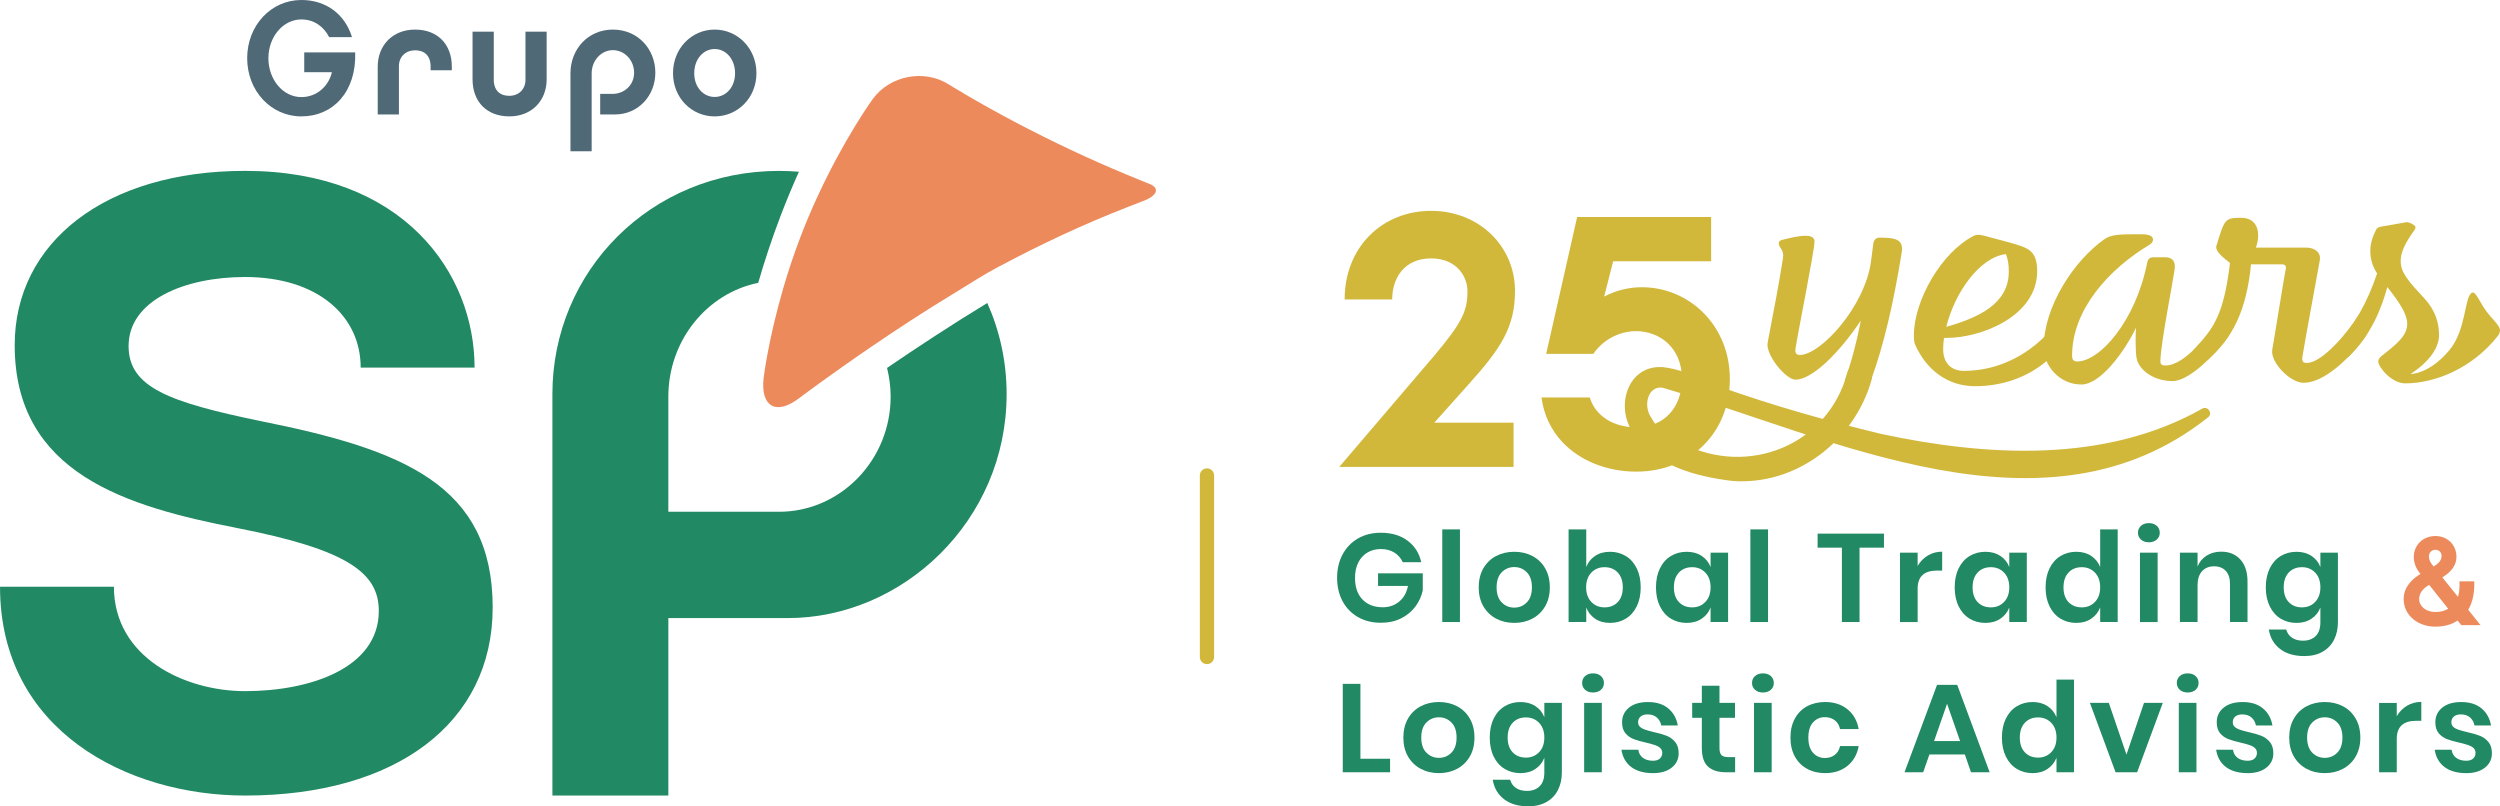 <?xml version="1.0" encoding="UTF-8"?>
<svg xmlns="http://www.w3.org/2000/svg" xmlns:xlink="http://www.w3.org/1999/xlink" xmlns:xodm="http://www.corel.com/coreldraw/odm/2003" xml:space="preserve" width="38.196mm" height="12.319mm" version="1.1" style="shape-rendering:geometricPrecision; text-rendering:geometricPrecision; image-rendering:optimizeQuality; fill-rule:evenodd; clip-rule:evenodd" viewBox="0 0 18498.51 5966.26">
 <defs>
  <style type="text/css">
   
    .str0 {stroke:#D1B83B;stroke-width:105.58;stroke-linecap:round;stroke-linejoin:round;stroke-miterlimit:10}
    .fil0 {fill:none;fill-rule:nonzero}
    .fil2 {fill:#EC8A5C;fill-rule:nonzero}
    .fil4 {fill:#D1B83B;fill-rule:nonzero}
    .fil1 {fill:#4F6977;fill-rule:nonzero}
    .fil3 {fill:#218963;fill-rule:nonzero}
   
  </style>
 </defs>
 <g id="Capa_x0020_1">
  <g id="_3161738066928">
   <line class="fil0 str0" x1="8930.87" y1="4861.41" x2="8930.87" y2="3518.37"></line>
   <path class="fil1" d="M1828.85 430.65c0,-241.48 176,-430.65 400.77,-430.65 183.26,0 322.45,104.76 374.76,274.75l-168.88 0c-39.33,-77.2 -110.62,-130.81 -205.88,-130.81 -136.72,0 -243.75,130.81 -243.75,286.71 0,157.06 107.03,287.83 243.75,287.83 117.88,0 203.46,-84.42 226.08,-184.43l-204.62 0 0 -146.21 377.04 0c9.54,290.2 -162.92,473.46 -398.49,473.46 -224.77,0 -400.77,-189.17 -400.77,-430.65z"></path>
   <path class="fil1" d="M3070.67 218.91c171.35,0 272.42,112.94 272.42,273.64l0 27.36 -157.01 0 0 -31c0,-34.43 -11.96,-116.57 -115.41,-116.57 -69.01,0 -118.99,47.56 -118.99,116.57l0 358 -156.87 0 0 -354.37c0,-155.9 109.36,-273.64 275.86,-273.64z"></path>
   <path class="fil1" d="M3768.95 861.2c-171.35,0 -272.47,-112.94 -272.47,-273.59l0 -353.26 157.06 0 0 358c0,34.58 11.96,116.57 115.41,116.57 69.01,0 118.99,-48.72 118.99,-116.57l0 -358 156.87 0 0 353.26c0,155.9 -109.36,273.59 -275.86,273.59z"></path>
   <path class="fil1" d="M4440.98 694.69l90.47 0c90.32,0 160.5,-66.59 160.5,-157.06 0,-91.44 -70.18,-166.51 -157.01,-166.51 -86.74,0 -157.06,77.34 -157.06,171.25l0 576.91 -156.87 0 0 -576.91c0,-178.32 129.65,-323.42 313.93,-323.42 185.54,0 314.08,145.1 314.08,318.68 0,171.35 -127.23,309.33 -298.48,309.33l-109.55 0 0 -152.27z"></path>
   <path class="fil1" d="M5438.95 542.43c0,-105.87 -67.8,-179.63 -151.1,-179.63 -83.11,0 -150.96,73.76 -150.96,179.63 0,103.45 67.85,174.93 150.96,174.93 83.3,0 151.1,-71.48 151.1,-174.93zm158.22 -1.11c0,183.07 -139.19,319.98 -309.33,319.98 -169.99,0 -308.02,-136.91 -308.02,-319.98 0,-183.26 138.03,-322.45 308.02,-322.45 170.14,0 309.33,139.19 309.33,322.45z"></path>
   <path class="fil2" d="M8502.69 1359.6l-79.18 -31.92c-256.68,-103.84 -529.64,-226.9 -813.74,-373.16 -20.97,-10.61 -41.8,-21.12 -62.77,-32.11 -317.71,-166.36 -527.03,-298 -527.03,-298 -182.15,-114.44 -434.91,-66.06 -561.61,107.71 0,0 -210.97,289.33 -414.62,733.54 -41.6,90.81 -82.91,187.86 -121.9,290.34 -50.32,131.78 -91.83,258.62 -126.07,376.02 -112.12,384.4 -145.24,664.23 -145.24,664.23 -25.09,213.63 93.42,280.61 263.61,149.17 0,0 221.43,-167.04 533.56,-379.94 181.47,-123.79 393.41,-263.13 610.62,-394.42 121.46,-73.47 216.54,-136.91 336.84,-201.18l-0.48 1.36c313.59,-167.57 626.55,-313.45 951.23,-440l103.84 -40.34c113.57,-39.81 137.5,-98.8 52.94,-131.3z"></path>
   <path class="fil3" d="M6590.15 2935.21c0,467.99 -370.64,851.61 -825.7,851.61l-819.16 0 0 -851.61c0,-418.83 288.7,-766.18 664.91,-842.26 44.41,-153.57 98.85,-320.81 165.44,-495.4 43.68,-114.59 89.45,-223.75 135.7,-326.72 -48.38,-3.87 -97.2,-6.34 -146.89,-6.34 -949.1,0 -1677.12,741.09 -1677.12,1651.21l0 2971 857.96 0 0 -1313.21 884.2 0c845.22,0 1618.81,-715.08 1618.81,-1657.79 0,-239.83 -51,-467.84 -142.97,-673.72 -263.71,160.31 -520.97,329.62 -741.72,480.48 16.66,68.19 26.54,139.14 26.54,212.76z"></path>
   <path class="fil3" d="M1928.09 3115.91c-676.68,-140.45 -976.81,-249.03 -976.81,-555.36 0,-338.53 415.05,-510.8 861.93,-510.8 536.18,0 855.53,287.2 855.53,670.43l842.7 0c0,-702.39 -529.93,-1455.79 -1698.23,-1455.79 -1034.24,0 -1704.67,529.93 -1704.67,1289.72 0,951.28 829.96,1193.92 1647.14,1353.4 817.32,159.68 1047.13,331.95 1047.13,612.89 0,421.5 -504.41,593.76 -989.59,593.76 -446.87,0 -970.46,-248.98 -970.46,-772.43l-842.75 0c0,1066.16 944.84,1545 1813.21,1545 1117.3,0 1832.19,-536.37 1832.19,-1391.71 0,-906.68 -663.89,-1168.49 -1717.32,-1379.12z"></path>
   <path class="fil3" d="M10415.43 4000.98c52.45,39.18 86.21,92.12 100.98,158.85l-137.06 0c-13.12,-29.69 -33.61,-53.27 -61.6,-70.81 -28.24,-17.73 -61.31,-26.39 -99.67,-26.39 -37.73,0 -71,8.67 -100.01,25.86 -29.01,17.39 -51.63,41.99 -67.71,74.15 -16.08,32.11 -24.07,69.79 -24.07,113.09 0,68.48 18.36,121.95 55.21,160.11 36.76,38.41 86.89,57.58 150.48,57.58 46.88,0 87.22,-13.95 120.98,-41.84 33.61,-27.65 55.41,-66.4 65.24,-115.75l-221.48 0 0 -93.57 330.83 0 0 126.07c-9.35,43.1 -27.41,83.16 -54.24,119.53 -26.93,36.37 -62.14,65.58 -105.58,87.51 -43.59,21.94 -93.47,32.79 -149.65,32.79 -64.27,0 -120.84,-13.95 -169.99,-42.13 -49.01,-28.04 -87.03,-67.22 -113.96,-117.54 -26.88,-50.47 -40.34,-108.05 -40.34,-172.75 0,-64.9 13.46,-122.43 40.34,-172.75 26.93,-50.37 64.75,-89.89 113.43,-118.22 48.87,-28.33 105.43,-42.62 169.65,-42.62 79.72,0 145.78,19.66 198.23,58.84z"></path>
   <polygon class="fil3" points="10802.68,4602.79 10672.02,4602.79 10672.02,3917.25 10802.68,3917.25 "></polygon>
   <path class="fil3" d="M11112.06 4234.42c-25.43,25.57 -38.07,62.77 -38.07,111.68 0,48.82 12.64,86.01 38.07,111.59 25.23,25.57 56.23,38.36 92.6,38.36 36.42,0 67.42,-12.79 92.65,-38.36 25.38,-25.57 37.97,-62.77 37.97,-111.59 0,-48.92 -12.59,-86.11 -37.97,-111.68 -25.23,-25.57 -56.23,-38.36 -92.65,-38.36 -36.37,0 -67.37,12.79 -92.6,38.36zm227.38 -119.96c39.81,20.92 71.15,51.48 94.05,91.29 22.81,39.81 34.29,86.55 34.29,140.35 0,53.76 -11.48,100.3 -34.29,139.82 -22.91,39.47 -54.24,69.93 -94.05,91.29 -39.86,21.26 -84.75,31.96 -134.78,31.96 -49.98,0 -94.92,-10.7 -134.74,-31.96 -39.81,-21.36 -71.15,-51.82 -94.1,-91.29 -22.76,-39.52 -34.24,-86.06 -34.24,-139.82 0,-53.81 11.48,-100.54 34.24,-140.35 22.96,-39.81 54.29,-70.37 94.1,-91.29 39.81,-21.02 84.75,-31.53 134.74,-31.53 50.03,0 94.92,10.51 134.78,31.53z"></path>
   <path class="fil3" d="M11774.84 4237.23c-25.57,26.88 -38.36,63.11 -38.36,108.87 0,45.04 12.79,80.98 38.36,107.81 25.62,26.93 58.21,40.34 97.73,40.34 40.78,0 73.57,-13.08 98.17,-39.33 24.75,-26.25 37.05,-62.48 37.05,-108.82 0,-46.4 -12.3,-82.82 -37.05,-109.36 -24.6,-26.59 -57.39,-39.81 -98.17,-39.81 -39.52,0 -72.11,13.42 -97.73,40.29zm255.23 -122.77c34.58,20.97 61.65,51.48 80.98,91.29 19.52,39.81 29.2,86.55 29.2,140.35 0,53.76 -9.69,100.45 -29.2,140.3 -19.32,39.81 -46.4,70.32 -80.98,91.29 -34.58,20.97 -73.42,31.48 -116.72,31.48 -43.25,0 -80.15,-10.32 -110.62,-31 -30.71,-20.83 -52.5,-48.33 -65.38,-82.96l0 107.42 -130.67 0 0 -685.54 130.67 0 0 278.96c12.88,-34.73 34.68,-62.09 65.38,-82.43 30.46,-20.49 67.37,-30.66 110.62,-30.66 43.3,0 82.14,10.51 116.72,31.48z"></path>
   <path class="fil3" d="M12422.84 4236.74c-24.75,26.59 -37,62.96 -37,109.36 0,46.2 12.25,82.57 37,108.87 24.8,26.2 57.39,39.28 98.22,39.28 39.47,0 72.11,-13.42 97.69,-40.29 25.77,-26.88 38.55,-62.82 38.55,-107.86 0,-45.77 -12.79,-81.99 -38.55,-108.82 -25.57,-26.93 -58.21,-40.34 -97.69,-40.34 -40.83,0 -73.42,13.27 -98.22,39.81zm168.69 -123.26c30.8,20.49 52.79,47.85 65.77,82.48l0 -106.55 129.65 0 0 513.22 -129.65 0 0 -107.37c-12.98,34.58 -34.97,62.14 -65.77,82.77 -31,20.83 -68.05,31.14 -111.29,31.14 -43.1,0 -82.14,-10.46 -116.72,-31.48 -34.58,-20.97 -61.6,-51.48 -80.98,-91.29 -19.52,-39.81 -29.2,-86.55 -29.2,-140.3 0,-53.81 9.69,-100.49 29.2,-140.35 19.37,-39.81 46.4,-70.32 80.98,-91.24 34.58,-21.02 73.62,-31.53 116.72,-31.53 43.25,0 80.3,10.17 111.29,30.51z"></path>
   <polygon class="fil3" points="13082.38,4602.79 12951.76,4602.79 12951.76,3917.25 13082.38,3917.25 "></polygon>
   <polygon class="fil3" points="13940.24,3948.63 13940.24,4052.42 13759.59,4052.42 13759.59,4602.74 13628.97,4602.74 13628.97,4052.42 13449.29,4052.42 13449.29,3948.63 "></polygon>
   <path class="fil3" d="M14265.4 4110.29c31.48,-18.79 66.69,-28.19 105.53,-28.19l0 139.87 -37.82 0c-95.75,0 -143.6,44.41 -143.6,133.38l0 247.43 -130.62 0 0 -513.32 130.62 0 0 98.22c18.98,-32.79 44.41,-58.5 75.89,-77.39z"></path>
   <path class="fil3" d="M14633.14 4236.74c-24.75,26.59 -37,62.96 -37,109.36 0,46.2 12.25,82.57 37,108.87 24.8,26.2 57.54,39.28 98.22,39.28 39.52,0 72.16,-13.42 97.69,-40.29 25.77,-26.88 38.55,-62.82 38.55,-107.86 0,-45.77 -12.79,-81.99 -38.55,-108.82 -25.52,-26.93 -58.17,-40.34 -97.69,-40.34 -40.68,0 -73.42,13.27 -98.22,39.81zm168.69 -123.26c30.8,20.49 52.79,47.85 65.77,82.48l0 -106.55 129.65 0 0 513.22 -129.65 0 0 -107.37c-12.98,34.58 -34.97,62.14 -65.77,82.77 -30.95,20.83 -68,31.14 -111.15,31.14 -43.25,0 -82.28,-10.46 -116.86,-31.48 -34.58,-20.97 -61.46,-51.48 -80.98,-91.29 -19.47,-39.81 -29.2,-86.55 -29.2,-140.3 0,-53.81 9.73,-100.49 29.2,-140.35 19.52,-39.81 46.4,-70.32 80.98,-91.24 34.58,-21.02 73.62,-31.53 116.86,-31.53 43.15,0 80.2,10.17 111.15,30.51z"></path>
   <path class="fil3" d="M15305.7 4236.74c-24.7,26.59 -37,62.96 -37,109.36 0,46.2 12.3,82.57 37,108.87 24.8,26.2 57.58,39.28 98.22,39.28 39.52,0 72.16,-13.42 97.69,-40.29 25.77,-26.88 38.55,-62.82 38.55,-107.86 0,-45.77 -12.79,-81.99 -38.55,-108.82 -25.52,-26.93 -58.17,-40.34 -97.69,-40.34 -40.63,0 -73.42,13.27 -98.22,39.81zm168.25 -123.26c30.46,20.49 52.6,47.85 66.21,82.48l0 -278.87 129.65 0 0 685.54 -129.65 0 0 -107.37c-13.61,34.58 -35.74,62.14 -66.21,82.77 -30.71,20.83 -67.56,31.14 -110.66,31.14 -43.3,0 -82.28,-10.46 -116.91,-31.48 -34.58,-20.97 -61.46,-51.48 -80.93,-91.29 -19.52,-39.81 -29.2,-86.55 -29.2,-140.3 0,-53.81 9.69,-100.49 29.2,-140.35 19.47,-39.81 46.35,-70.32 80.93,-91.24 34.63,-21.02 73.62,-31.53 116.91,-31.53 43.1,0 79.96,10.17 110.66,30.51z"></path>
   <path class="fil3" d="M15965.33 4602.79l-130.62 0 0 -513.32 130.62 0 0 513.32zm-123.31 -711.94c14.77,-13.32 34.29,-20.05 58.36,-20.05 24.12,0 43.64,6.73 58.36,20.05 14.92,13.22 22.33,30.27 22.33,51.29 0,20.49 -7.41,37.24 -22.33,50.47 -14.72,13.27 -34.24,20.05 -58.36,20.05 -24.07,0 -43.59,-6.78 -58.36,-20.05 -14.72,-13.22 -22.23,-29.98 -22.23,-50.47 0,-21.02 7.51,-38.07 22.23,-51.29z"></path>
   <path class="fil3" d="M16577.64 4140.42c35.26,38.84 52.79,93.62 52.79,163.94l0 298.38 -129.7 0 0 -283.47c0,-40.78 -10.46,-72.45 -31.43,-95.07 -21.02,-22.42 -49.69,-33.8 -86.26,-33.8 -37,0 -66.74,12.01 -88.82,36.08 -22.33,24.12 -33.47,58.89 -33.47,103.74l0 272.52 -130.62 0 0 -513.27 130.62 0 0 102.77c13.61,-34.58 36.08,-61.51 67.22,-80.98 31.14,-19.52 67.08,-29.2 107.86,-29.2 59.33,0 106.55,19.37 141.81,58.36z"></path>
   <path class="fil3" d="M16935.16 4236.74c-24.7,26.59 -37,62.96 -37,109.36 0,46.2 12.3,82.57 37,108.87 24.8,26.2 57.58,39.28 98.27,39.28 39.47,0 72.11,-13.42 97.64,-40.29 25.77,-26.88 38.55,-62.82 38.55,-107.86 0,-45.77 -12.79,-81.99 -38.55,-108.82 -25.52,-26.93 -58.17,-40.34 -97.64,-40.34 -40.68,0 -73.47,13.27 -98.27,39.81zm168.73 -123.26c30.8,20.49 52.74,47.85 65.72,82.48l0 -106.55 129.7 0 0 515.02c0,47.7 -9.35,90.47 -28.24,128.34 -18.84,38.07 -47.07,67.9 -84.42,89.36 -37.39,21.65 -82.62,32.45 -135.75,32.45 -74.05,0 -133.91,-17.53 -179.63,-52.79 -45.77,-35.21 -73.47,-83.11 -83.25,-143.6l128.63 0c7.41,25.96 21.79,46.25 43.15,60.64 21.26,14.63 48.53,21.84 81.95,21.84 38.36,0 69.16,-11.33 92.65,-33.76 23.39,-22.67 35.21,-56.76 35.21,-102.48l0 -109.16c-12.98,34.58 -34.92,62.14 -65.72,82.77 -31,20.83 -68.05,31.14 -111.15,31.14 -43.3,0 -82.28,-10.46 -116.91,-31.48 -34.58,-20.97 -61.46,-51.48 -80.93,-91.29 -19.52,-39.81 -29.2,-86.55 -29.2,-140.3 0,-53.81 9.69,-100.49 29.2,-140.35 19.47,-39.81 46.35,-70.32 80.93,-91.24 34.63,-21.02 73.62,-31.53 116.91,-31.53 43.1,0 80.15,10.17 111.15,30.51z"></path>
   <path class="fil2" d="M18001.42 4184l6.54 7.36c38.84,-23.1 58.36,-47.22 58.36,-77.73 0,-26.83 -18.5,-45.38 -46.35,-45.38 -26.93,0 -47.22,20.29 -47.22,49.98 0,25.91 11.91,45.28 28.67,65.77zm-26.88 143.6c-56.37,33.27 -74.1,69.3 -74.1,105.58 0,53.56 51.97,95.36 118.56,95.36 40.78,0 70.47,-8.33 96.33,-24.12l-140.79 -176.82zm210.34 263.9c-43.64,29.64 -96.43,45.43 -165.88,45.43 -129.7,0 -233.29,-86.26 -233.29,-203.75 0,-89.06 62.91,-150.18 124.9,-186.27l-5.57 -6.34c-29.49,-37.24 -44.41,-78.89 -44.41,-118.7 0,-88.05 66.69,-155.56 160.31,-155.56 90.66,0 155.56,66.74 155.56,154.74 0,66.74 -46.4,116.53 -104.76,150.96l115.9 144.42c10.12,-32.45 12.93,-70.27 10.99,-114.93l109.31 0c3.78,78.89 -11.14,154.74 -44.41,210.34l90.81 113.91 -141.76 0 -27.7 -34.24z"></path>
   <polygon class="fil3" points="10066.34,5614.32 10285.78,5614.32 10285.78,5714.28 9935.67,5714.28 9935.67,5060.22 10066.34,5060.22 "></polygon>
   <path class="fil3" d="M10554.52 5346.11c-25.43,25.57 -38.02,62.77 -38.02,111.59 0,48.87 12.59,86.06 38.02,111.68 25.23,25.57 56.23,38.36 92.6,38.36 36.42,0 67.37,-12.79 92.65,-38.36 25.38,-25.62 38.02,-62.82 38.02,-111.68 0,-48.82 -12.64,-86.01 -38.02,-111.59 -25.28,-25.62 -56.23,-38.41 -92.65,-38.41 -36.37,0 -67.37,12.79 -92.6,38.41zm227.34 -120.01c39.86,20.97 71.15,51.48 94.1,91.29 22.81,39.86 34.24,86.55 34.24,140.3 0,53.76 -11.43,100.35 -34.24,139.82 -22.96,39.57 -54.24,70.03 -94.1,91.34 -39.81,21.31 -84.75,31.96 -134.74,31.96 -49.98,0 -94.88,-10.65 -134.69,-31.96 -39.91,-21.31 -71.19,-51.77 -94.1,-91.34 -22.81,-39.47 -34.29,-86.06 -34.29,-139.82 0,-53.76 11.48,-100.45 34.29,-140.3 22.91,-39.81 54.19,-70.32 94.1,-91.29 39.81,-20.97 84.71,-31.48 134.69,-31.48 49.98,0 94.92,10.51 134.74,31.48z"></path>
   <path class="fil3" d="M11192.79 5348.43c-24.8,26.54 -37.05,62.96 -37.05,109.31 0,46.25 12.25,82.62 37.05,108.82 24.75,26.25 57.39,39.37 98.17,39.37 39.52,0 72.11,-13.42 97.73,-40.34 25.57,-26.83 38.5,-62.77 38.5,-107.86 0,-45.72 -12.93,-81.95 -38.5,-108.87 -25.62,-26.83 -58.21,-40.25 -97.73,-40.25 -40.78,0 -73.42,13.22 -98.17,39.81zm168.49 -123.31c31,20.49 52.98,47.9 65.91,82.43l0 -106.55 129.65 0 0 515.26c0,47.51 -9.49,90.32 -28.19,128.2 -18.84,38.02 -47.03,67.85 -84.42,89.36 -37.39,21.6 -82.62,32.45 -135.7,32.45 -74.1,0 -133.96,-17.53 -179.68,-52.79 -45.72,-35.26 -73.42,-83.11 -83.5,-143.6l128.87 0c7.41,25.86 21.79,46.25 43.1,60.83 21.36,14.38 48.53,21.6 81.99,21.6 38.21,0 69.16,-11.28 92.6,-33.76 23.49,-22.62 35.26,-56.71 35.26,-102.29l0 -109.36c-12.93,34.63 -34.92,62.14 -65.91,82.82 -30.8,20.83 -67.85,31.14 -111.1,31.14 -43.15,0 -82.19,-10.51 -116.72,-31.48 -34.58,-20.97 -61.7,-51.48 -81.03,-91.29 -19.52,-39.86 -29.16,-86.59 -29.16,-140.35 0,-53.76 9.64,-100.49 29.16,-140.3 19.32,-39.81 46.45,-70.32 81.03,-91.29 34.53,-20.97 73.57,-31.48 116.72,-31.48 43.25,0 80.3,10.17 111.1,30.46z"></path>
   <path class="fil3" d="M11852.42 5714.33l-130.62 0 0 -513.27 130.62 0 0 513.27zm-123.21 -711.94c14.72,-13.27 34.24,-19.81 58.31,-19.81 24.12,0 43.44,6.54 58.36,19.81 14.77,13.27 22.28,30.51 22.28,51.48 0,20.34 -7.51,37.2 -22.28,50.51 -14.92,13.22 -34.24,19.81 -58.36,19.81 -24.07,0 -43.59,-6.59 -58.31,-19.81 -14.92,-13.32 -22.33,-30.17 -22.33,-50.51 0,-20.97 7.41,-38.21 22.33,-51.48z"></path>
   <path class="fil3" d="M12344.24 5241.88c37.68,31.43 61.17,73.47 70.47,126.07l-122.29 0c-5.04,-24.8 -16.03,-44.6 -33.42,-59.33 -17.24,-14.92 -39.86,-22.33 -67.56,-22.33 -22.28,0 -39.66,5.23 -51.92,15.74 -12.35,10.65 -18.55,24.8 -18.55,42.62 0,14.29 4.94,25.77 14.92,34.24 9.83,8.72 22.13,15.64 37.05,20.49 14.77,4.94 36.08,10.85 63.78,17.58 38.99,8.67 70.61,17.73 95.07,27.36 24.41,9.54 45.38,24.6 62.96,45.38 17.53,20.68 26.39,48.53 26.39,83.79 0,43.93 -17.05,79.33 -51.48,106.55 -34.24,27.27 -80.35,40.83 -138.37,40.83 -66.69,0 -120.16,-15.06 -160.36,-44.9 -40.15,-30.03 -64.56,-72.84 -73.28,-128.39l125.1 0c3.15,25.28 14.29,45.23 33.47,59.72 19.13,14.58 44.12,21.79 75.07,21.79 22.13,0 39.18,-5.42 50.8,-16.22 11.82,-10.7 17.73,-24.75 17.73,-42.13 0,-14.77 -5.09,-26.93 -15.45,-36.08 -10.12,-9.35 -22.76,-16.37 -37.82,-21.31 -15.26,-4.94 -36.57,-10.85 -64.46,-17.73 -38.31,-8.48 -69.3,-17.39 -93.08,-26.39 -23.78,-8.81 -44.12,-23.25 -61.17,-42.91 -17,-19.86 -25.38,-47.07 -25.38,-81.65 0,-44.41 16.85,-80.49 51,-108.34 33.9,-27.7 80.78,-41.65 140.79,-41.65 62.28,0 112.31,15.74 149.99,47.22z"></path>
   <path class="fil3" d="M12838.92 5602.21l0 112.12 -68.53 0c-57.54,0 -101.41,-13.9 -131.97,-41.75 -30.61,-27.75 -45.86,-74.1 -45.86,-138.85l0 -222.3 -71.34 0 0 -110.33 71.34 0 0 -126.89 130.62 0 0 126.89 114.78 0 0 110.33 -114.78 0 0 224.09c0,24.75 4.94,41.99 14.77,51.97 9.83,9.83 26.54,14.72 50.03,14.72l50.95 0z"></path>
   <path class="fil3" d="M13109.4 5714.33l-130.62 0 0 -513.27 130.62 0 0 513.27zm-123.06 -711.94c14.77,-13.27 34.24,-19.81 58.17,-19.81 24.12,0 43.64,6.54 58.55,19.81 14.72,13.27 22.08,30.51 22.08,51.48 0,20.34 -7.36,37.2 -22.08,50.51 -14.92,13.22 -34.43,19.81 -58.55,19.81 -23.92,0 -43.39,-6.59 -58.17,-19.81 -14.92,-13.32 -22.33,-30.17 -22.33,-50.51 0,-20.97 7.41,-38.21 22.33,-51.48z"></path>
   <path class="fil3" d="M13670.33 5248.32c44.07,35.94 71.82,84.56 82.91,146.36l-137.98 0c-5.57,-27.17 -18.21,-48.62 -38.02,-64.36 -19.86,-15.79 -44.75,-23.63 -75.12,-23.63 -34.53,0 -63.4,12.79 -86.55,38.55 -23.1,25.52 -34.77,63.11 -34.77,112.41 0,49.54 11.67,87.03 34.77,112.65 23.15,25.57 52.01,38.55 86.55,38.55 30.37,0 55.26,-8.04 75.12,-23.83 19.81,-15.69 32.45,-37 38.02,-64.27l137.98 0c-11.09,61.7 -38.84,110.52 -82.91,146.26 -44.12,35.89 -99.33,53.76 -165.39,53.76 -49.98,0 -94.44,-10.65 -133.48,-31.96 -38.84,-21.31 -68.97,-51.63 -90.61,-91.15 -21.65,-39.47 -32.45,-86.21 -32.45,-140.01 0,-53.76 10.8,-100.45 32.45,-140.3 21.65,-39.81 51.77,-70.18 90.61,-91.29 39.04,-20.97 83.5,-31.48 133.48,-31.48 66.06,0 121.27,18.02 165.39,53.76z"></path>
   <path class="fil3" d="M14503.59 5483.7l-96.38 -276.06 -96.18 276.06 192.56 0zm35.26 98.99l-262.25 0 -46.25 131.64 -138.03 0 240.8 -646.7 149.17 0 240.02 646.7 -138.08 0 -45.38 -131.64z"></path>
   <path class="fil3" d="M14982.52 5348.43c-24.75,26.54 -37.05,62.96 -37.05,109.31 0,46.25 12.3,82.62 37.05,108.82 24.75,26.25 57.54,39.37 98.22,39.37 39.47,0 72.11,-13.42 97.69,-40.34 25.72,-26.83 38.5,-62.77 38.5,-107.86 0,-45.72 -12.79,-81.95 -38.5,-108.87 -25.57,-26.83 -58.21,-40.25 -97.69,-40.25 -40.68,0 -73.47,13.22 -98.22,39.81zm168.2 -123.31c30.46,20.49 52.6,47.9 66.21,82.43l0 -278.77 129.7 0 0 685.49 -129.7 0 0 -107.37c-13.61,34.63 -35.74,62.14 -66.21,82.82 -30.71,20.83 -67.51,31.14 -110.66,31.14 -43.3,0 -82.28,-10.51 -116.86,-31.48 -34.63,-20.97 -61.46,-51.48 -80.98,-91.29 -19.52,-39.86 -29.2,-86.59 -29.2,-140.35 0,-53.76 9.69,-100.49 29.2,-140.3 19.52,-39.81 46.35,-70.32 80.98,-91.29 34.58,-20.97 73.57,-31.48 116.86,-31.48 43.15,0 79.96,10.17 110.66,30.46z"></path>
   <polygon class="fil3" points="15734.8,5583.71 15864.45,5201.1 16003.45,5201.1 15813.45,5714.33 15654.11,5714.33 15464.31,5201.1 15604.13,5201.1 "></polygon>
   <path class="fil3" d="M16252.53 5714.33l-130.67 0 0 -513.27 130.67 0 0 513.27zm-123.06 -711.94c14.72,-13.27 34.24,-19.81 58.36,-19.81 24.07,0 43.59,6.54 58.31,19.81 14.77,13.27 22.13,30.51 22.13,51.48 0,20.34 -7.36,37.2 -22.13,50.51 -14.72,13.22 -34.24,19.81 -58.31,19.81 -24.12,0 -43.64,-6.59 -58.36,-19.81 -14.92,-13.32 -22.33,-30.17 -22.33,-50.51 0,-20.97 7.41,-38.21 22.33,-51.48z"></path>
   <path class="fil3" d="M16744.54 5241.88c37.68,31.43 61.07,73.47 70.27,126.07l-122.09 0c-5.13,-24.8 -16.08,-44.6 -33.47,-59.33 -17.19,-14.92 -39.81,-22.33 -67.51,-22.33 -22.28,0 -39.66,5.23 -52.01,15.74 -12.25,10.65 -18.45,24.8 -18.45,42.62 0,14.29 4.89,25.77 14.92,34.24 9.78,8.72 22.08,15.64 37,20.49 14.77,4.94 36.08,10.85 63.93,17.58 38.89,8.67 70.52,17.73 94.92,27.36 24.41,9.54 45.43,24.6 62.96,45.38 17.68,20.68 26.39,48.53 26.39,83.79 0,43.93 -17.05,79.33 -51.34,106.55 -34.43,27.27 -80.44,40.83 -138.51,40.83 -66.69,0 -120.16,-15.06 -160.31,-44.9 -40.2,-30.03 -64.56,-72.84 -73.13,-128.39l124.95 0c3.1,25.28 14.24,45.23 33.42,59.72 19.18,14.58 44.07,21.79 75.07,21.79 22.13,0 39.18,-5.42 50.85,-16.22 11.82,-10.7 17.73,-24.75 17.73,-42.13 0,-14.77 -5.13,-26.93 -15.45,-36.08 -10.17,-9.35 -22.76,-16.37 -37.87,-21.31 -15.26,-4.94 -36.57,-10.85 -64.41,-17.73 -38.36,-8.48 -69.35,-17.39 -93.13,-26.39 -23.78,-8.81 -44.07,-23.25 -61.12,-42.91 -17.05,-19.86 -25.43,-47.07 -25.43,-81.65 0,-44.41 16.9,-80.49 51,-108.34 33.95,-27.7 80.83,-41.65 140.84,-41.65 62.23,0 112.26,15.74 149.99,47.22z"></path>
   <path class="fil3" d="M17109.46 5346.11c-25.23,25.57 -38.07,62.77 -38.07,111.59 0,48.87 12.83,86.06 38.07,111.68 25.43,25.57 56.23,38.36 92.6,38.36 36.42,0 67.42,-12.79 92.65,-38.36 25.38,-25.62 38.02,-62.82 38.02,-111.68 0,-48.82 -12.64,-86.01 -38.02,-111.59 -25.23,-25.62 -56.23,-38.41 -92.65,-38.41 -36.37,0 -67.17,12.79 -92.6,38.41zm227.38 -120.01c39.81,20.97 71.15,51.48 94.1,91.29 22.76,39.86 34.24,86.55 34.24,140.3 0,53.76 -11.48,100.35 -34.24,139.82 -22.96,39.57 -54.29,70.03 -94.1,91.34 -39.81,21.31 -84.75,31.96 -134.78,31.96 -49.98,0 -94.92,-10.65 -134.74,-31.96 -39.81,-21.31 -71.15,-51.77 -94.1,-91.34 -22.76,-39.47 -34.24,-86.06 -34.24,-139.82 0,-53.76 11.48,-100.45 34.24,-140.3 22.96,-39.81 54.29,-70.32 94.1,-91.29 39.81,-20.97 84.75,-31.48 134.74,-31.48 50.03,0 94.97,10.51 134.78,31.48z"></path>
   <path class="fil3" d="M17810.75 5221.98c31.53,-18.84 66.74,-28.19 105.58,-28.19l0 139.82 -38.02 0c-95.7,0 -143.6,44.41 -143.6,133.43l0 247.34 -130.52 0 0 -513.22 130.52 0 0 98.22c19.18,-32.84 44.6,-58.5 76.04,-77.39z"></path>
   <path class="fil3" d="M18361.89 5241.88c37.73,31.43 61.17,73.47 70.37,126.07l-122.14 0c-5.09,-24.8 -16.08,-44.6 -33.42,-59.33 -17.19,-14.92 -39.86,-22.33 -67.51,-22.33 -22.33,0 -39.71,5.23 -52.01,15.74 -12.25,10.65 -18.5,24.8 -18.5,42.62 0,14.29 4.89,25.77 14.92,34.24 9.78,8.72 22.13,15.64 37.05,20.49 14.72,4.94 36.03,10.85 63.93,17.58 38.84,8.67 70.47,17.73 94.88,27.36 24.46,9.54 45.43,24.6 62.96,45.38 17.58,20.68 26.39,48.53 26.39,83.79 0,43.93 -17.05,79.33 -51.29,106.55 -34.43,27.27 -80.49,40.83 -138.51,40.83 -66.74,0 -120.16,-15.06 -160.31,-44.9 -40.2,-30.03 -64.61,-72.84 -73.13,-128.39l124.86 0c3.15,25.28 14.29,45.23 33.47,59.72 19.23,14.58 44.12,21.79 75.12,21.79 22.08,0 39.18,-5.42 50.76,-16.22 11.82,-10.7 17.73,-24.75 17.73,-42.13 0,-14.77 -5.09,-26.93 -15.4,-36.08 -10.17,-9.35 -22.81,-16.37 -37.87,-21.31 -15.21,-4.94 -36.57,-10.85 -64.36,-17.73 -38.41,-8.48 -69.4,-17.39 -93.13,-26.39 -23.78,-8.81 -44.12,-23.25 -61.17,-42.91 -17.05,-19.86 -25.43,-47.07 -25.43,-81.65 0,-44.41 16.9,-80.49 51,-108.34 33.9,-27.7 80.78,-41.65 140.84,-41.65 62.28,0 112.26,15.74 149.94,47.22z"></path>
   <path class="fil4" d="M11199.53 3127.34l0 327.83 -1289.96 0 700.94 -820.91c213.29,-253.15 247.87,-335.72 247.87,-482.32 0,-95.84 -71.97,-239.78 -269.32,-239.78 -197.21,0 -287.68,143.94 -287.68,303.76l-351.8 0c0,-389.19 279.83,-655.71 639.48,-655.71 359.84,0 621.13,266.52 621.13,591.73 0,266.56 -101.32,423.82 -346.57,695.57l-250.44 279.83 586.35 0z"></path>
   <path class="fil4" d="M12107.03 3489.84c-215.76,0 -415.73,-80.01 -546.35,-218.52 -85.29,-90.61 -138.51,-205.2 -154.45,-330.49l357.03 0c40,133.28 170.62,221.14 343.76,221.14 205.2,0 338.53,-146.5 338.53,-356.98 0,-237.22 -170.53,-354.61 -338.53,-354.61 -120.01,0 -242.45,58.7 -317.03,168.01l-349.19 0 229.18 -1012.69 991.43 0 0 327.68 -725.06 0 -66.54 261.29c96.04,-50.66 191.93,-69.3 279.83,-69.3 346.52,0 650.28,279.79 650.28,679.63 0,396.99 -293.1,684.86 -692.9,684.86z"></path>
   <path class="fil4" d="M13079.52 2536.14c-16.71,88.34 134.44,273.3 205.93,273.3 119.82,0 317.47,-189.17 483.44,-437.24 -33.13,171.78 -73.47,318.53 -119.53,445.9 39.37,-23.59 84.56,-26.39 126.7,-14.14 23.63,0 47.56,0 71.48,0.19 91.63,-252.42 164.57,-565.87 224.04,-936.37 14.82,-96.67 -44.22,-109.31 -166.02,-109.31 -25.28,0 -42.13,20.97 -44.07,44.07l-16.9 130.38c-44.12,334.22 -371.95,693.53 -527.51,693.53 -25.23,0 -35.74,-14.77 -31.63,-46.2 21.12,-134.44 140.98,-729.32 140.98,-792.28 0,-67.37 -117.74,-44.22 -239.69,-12.79 -25.23,6.44 -27.36,21.16 -23.1,35.94 8.38,29.3 37.87,41.94 29.49,98.65 -29.49,189.17 -65.24,372.1 -113.62,626.36z"></path>
   <path class="fil4" d="M14401.45 2418.5c237.46,-67.37 462.37,-170.33 462.37,-407.84 0,-62.96 -6.34,-88.19 -21.12,-130.18 -197.55,22.96 -380.33,290 -441.25,538.02zm949.93 -86.21c-35.74,239.64 -315.24,525.52 -737.7,525.52 -201.81,0 -359.45,-119.82 -443.58,-308.99 -6.2,-14.77 -8.33,-37.87 -8.33,-69.35 0,-252.28 201.81,-613.77 445.52,-735.67 21.16,-10.51 48.38,-6.25 71.53,0 100.93,27.36 235.52,60.93 271.12,75.55 75.7,25.23 124.08,61.12 124.08,187.19 0,332.09 -411.95,493.9 -670.48,493.9l-19.03 0c-4.21,29.35 -6.2,56.76 -6.2,84.12 0,94.54 52.64,159.68 153.43,159.68 374.08,0 659.97,-256.44 767.15,-493.9 40,12.59 61.02,20.92 52.5,81.95z"></path>
   <path class="fil4" d="M15122.15 2574.01c0,-308.99 227,-647.33 447.65,-802.89 52.45,-37.87 117.69,-37.87 275.43,-37.87 44.07,0 86.16,8.48 86.16,40 0,10.46 -8.48,27.36 -23.05,35.74 -302.79,180.6 -576.09,481.26 -576.09,823.86 0,25.28 8.57,41.94 37.87,41.94 166.07,0 430.79,-296.16 517.05,-727.14 4.26,-20.97 10.51,-44.12 48.38,-44.12l86.21 0c56.71,0 77.68,35.74 69.35,90.32 -12.64,92.5 -98.9,525.57 -105.1,668.35 -2.13,33.61 6.2,42.09 37.87,42.09 144.91,0 327.88,-239.64 411.91,-372.1 109.36,23.15 111.34,88.39 16.76,203.94 -149.17,182.92 -289.96,283.76 -376.21,283.76 -140.79,0 -250.15,-81.95 -266.85,-170.14 -8.57,-46.25 -8.57,-168.2 -4.26,-224.91 -84.12,176.39 -262.79,420.28 -403.58,420.28 -165.92,0 -279.5,-142.92 -279.5,-271.12z"></path>
   <path class="fil4" d="M16813.89 2584.52c10.51,-52.64 88.34,-546.54 100.78,-598.99 2.13,-8.52 -1.94,-29.54 -27.17,-29.54l-231.11 0c-33.8,344.78 -138.85,548.72 -321.68,708.35 -52.6,19.03 -142.92,-25.28 -103.11,-75.6 149.36,-159.77 222.78,-258.48 269.03,-643.21 -35.55,-29.35 -119.67,-86.21 -98.65,-132.46 58.8,-189.17 58.8,-201.62 180.79,-201.62 132.27,0 144.86,126.07 109.31,220.65l371.95 0c52.45,0 113.47,27.22 100.83,96.52 -31.48,174.59 -98.7,533.9 -128.2,710.43 -4.12,37.87 4.26,46.25 33.76,46.25 111.29,0 298.34,-220.65 382.46,-353.11 109.31,23.15 109.31,90.32 14.58,206.07 -149.17,182.78 -302.6,294.22 -422.27,294.22 -101.03,0 -250.15,-155.56 -231.31,-247.97z"></path>
   <path class="fil4" d="M18480.35 2488.72c-184.96,233.24 -458.01,347.98 -682.93,347.98 -102.96,0 -199.68,-121.95 -199.68,-161.81 0,-10.51 6.44,-25.23 21.02,-37.87 117.69,-92.41 193.39,-153.43 193.39,-241.62 0,-71.48 -58.84,-159.82 -147.23,-271.26 -41.94,153.43 -115.56,348.99 -287.78,517.15 -56.76,21.02 -96.77,-44.22 -96.77,-81.95 147.08,-161.95 233.29,-315.24 308.99,-536.03 -35.84,-54.58 -50.47,-111.29 -50.47,-166.02 0,-54.63 16.71,-107.23 44.12,-159.68 2.08,-6.39 16.85,-16.9 27.36,-19.03l191.11 -33.61c16.9,-4.21 38.07,6.39 54.78,16.9 10.46,6.25 16.9,12.45 16.9,20.97 0,6.2 -4.31,14.77 -8.57,20.97 -71.29,98.85 -100.78,166.07 -100.78,227.04 0,86.21 52.45,145.1 184.91,287.83 65.24,75.75 98.85,159.87 98.85,260.7 0,81.95 -54.58,185.01 -210.34,287.97 0,0 136.91,3.24 286.91,-176.53 127.37,-152.61 109.31,-396.55 167.81,-425.08 28.04,-13.75 59.52,79.18 111.68,145.29 70.27,89.31 124.56,117.83 76.71,177.69z"></path>
   <path class="fil4" d="M13847.78 2813.84c-128.2,449.78 -558.7,781.58 -1031.77,744.72 -265.89,-32.84 -554.87,-108.05 -714.07,-334.76 -160.16,-186.07 -70.13,-530.8 206.9,-506.69 170.48,21.79 285.55,97.01 414.57,143.26 389,139.38 794.03,253.58 1195.52,350.3 783.03,167.86 1659.54,218.52 2375.73,-186.36 37.68,-24.94 81.8,33.08 45.43,62.48 -1201.57,955.98 -2777.52,151.93 -4039.29,-218.23 -108.05,-13.95 -143.11,133.77 -84.56,218.04 54.39,100.49 126.36,153.91 237.02,197.21 484.41,244.38 1069.94,10.17 1214.99,-522.13 33.61,-118.8 215.08,-66.69 179.53,52.16z"></path>
  </g>
 </g>
</svg>
